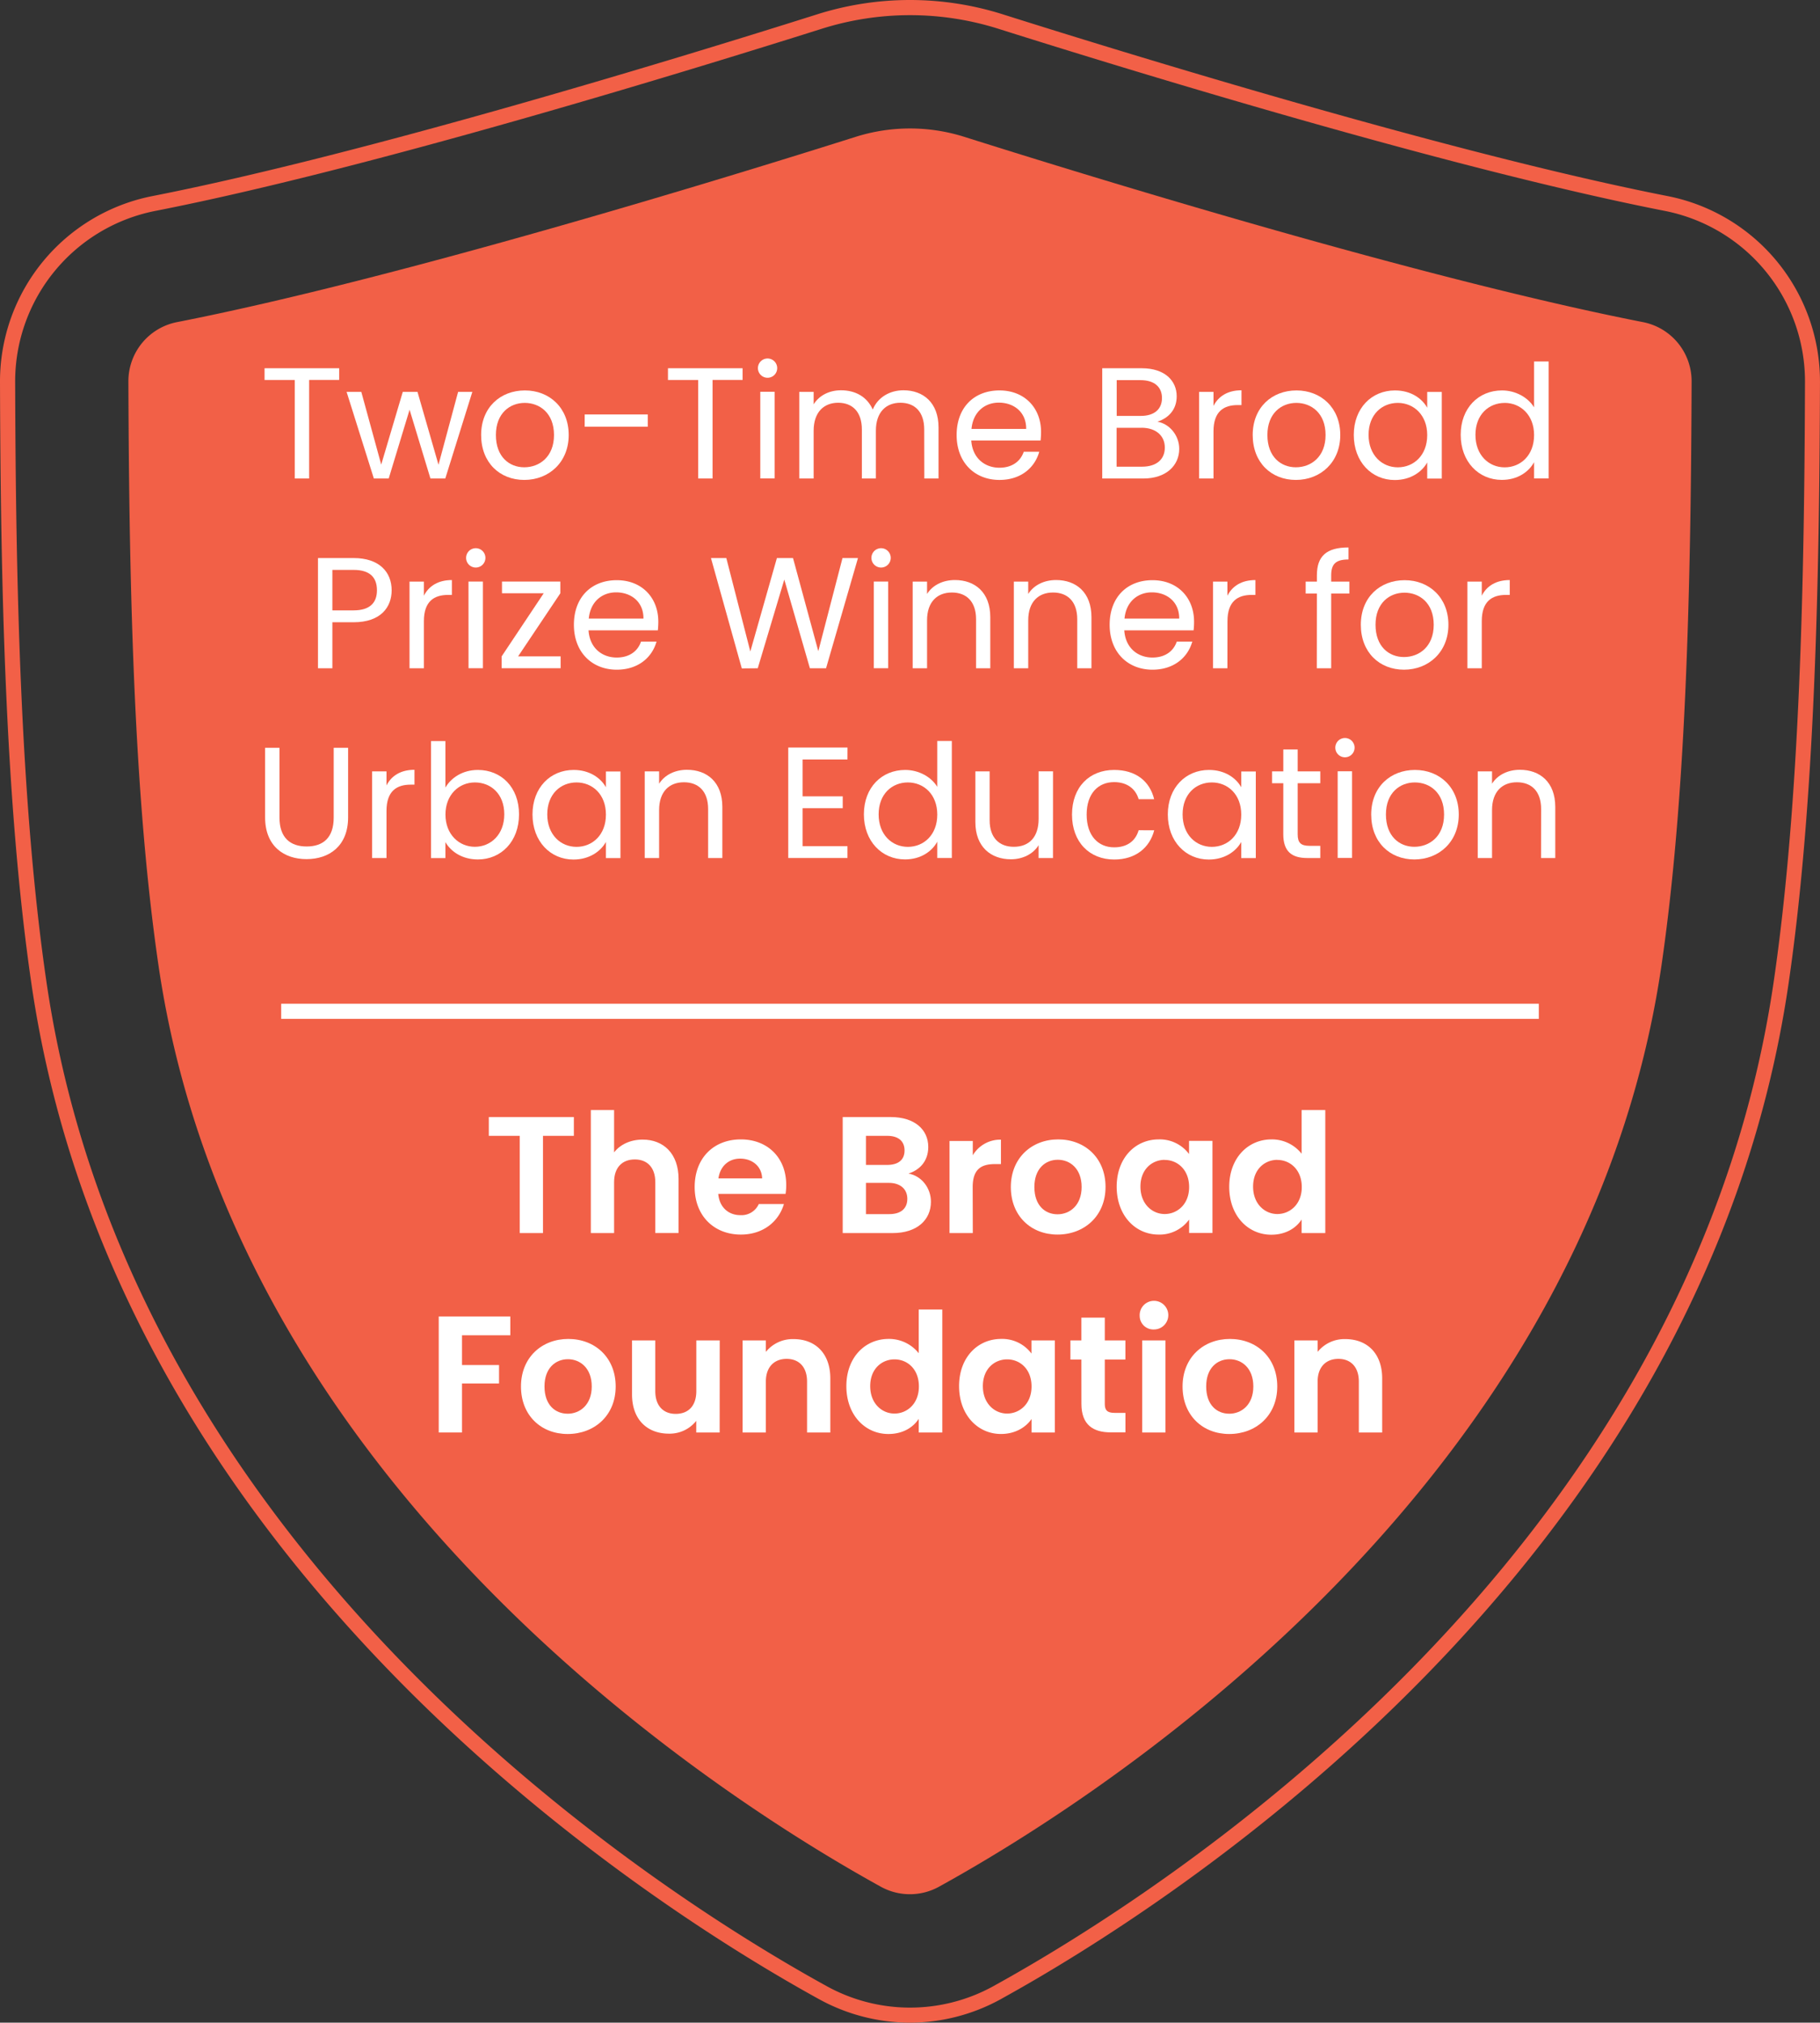 <svg xmlns="http://www.w3.org/2000/svg" viewBox="0 0 840.45 933.76"><rect x="0" y="0" width="840.45" height="933.76" fill="#333333" stroke="none"/><defs><style>.cls-1{fill:#f26047;}.cls-2{fill:#fff;}</style></defs><g id="Layer_2" data-name="Layer 2"><g id="Layer_1-2" data-name="Layer 1"><path class="cls-1" d="M420.25,933.76a87.53,87.53,0,0,1-42.08-10.88c-75.29-41.44-324-197.7-363.63-468.54C2.23,370.18.28,266.56,0,176.29A87.23,87.23,0,0,1,70.32,90.53C169,71.17,317.8,25.44,377.19,6.67a142.18,142.18,0,0,1,86.06,0c59.36,18.76,208.1,64.48,306.88,83.86h0a87.21,87.21,0,0,1,70.31,85.75c-.28,90.29-2.23,193.93-14.54,278-39.56,270-287.18,426.32-363.13,468.27h0l-.56.32A87.27,87.27,0,0,1,420.25,933.76ZM420.23,7a135.72,135.72,0,0,0-40.94,6.34C319.79,32.12,170.71,78,71.66,97.38A80.23,80.23,0,0,0,7,176.27c.27,90,2.21,193.33,14.46,277.06C60.61,721,307,875.72,381.53,916.77a79.72,79.72,0,0,0,77,.24l.37-.21c74.58-41.11,321-196,360.15-463.48,12.25-83.68,14.19-187,14.47-277.06a80.24,80.24,0,0,0-64.69-78.89h0C669.66,77.93,520.63,32.11,461.15,13.32A135.6,135.6,0,0,0,420.23,7Z"/><path class="cls-1" d="M433.6,871a27.77,27.77,0,0,1-26.84,0C347.32,838.22,109.67,695,73.2,445.75,62.26,371,59.61,278.53,59.29,176.11a27.8,27.8,0,0,1,22.44-27.4C183.66,128.72,335.57,82,395.05,63.2a83.32,83.32,0,0,1,50.34,0c59.49,18.8,211.39,65.52,313.33,85.51a27.8,27.8,0,0,1,22.44,27.39c-.32,102.43-3,194.87-13.92,269.65C730.7,695.1,493.12,838.18,433.6,871Z"/><rect class="cls-2" x="129.85" y="463.38" width="580.75" height="6.97"/><path class="cls-2" d="M122.17,170h34.45v5.4H142.75V220.9h-6.64V175.42H122.17Z"/><path class="cls-2" d="M160.05,180.9h6.79l9.2,33.58L186,180.9h6.79l9.7,33.65,9.06-33.65h6.57l-12.49,40h-6.86l-9.63-31.75-9.64,31.75h-6.86Z"/><path class="cls-2" d="M242.1,221.56c-11.31,0-19.92-8-19.92-20.74s8.9-20.58,20.22-20.58,20.22,8,20.22,20.58S253.49,221.56,242.1,221.56Zm0-5.84c6.94,0,13.73-4.75,13.73-14.9S249.18,186,242.32,186,229,190.75,229,200.82,235.17,215.72,242.1,215.72Z"/><path class="cls-2" d="M270,191.33h29.13V197H270Z"/><path class="cls-2" d="M308.46,170h34.46v5.4H329.05V220.9H322.4V175.42H308.46Z"/><path class="cls-2" d="M350,169.87a4.45,4.45,0,1,1,4.52,4.53A4.45,4.45,0,0,1,350,169.87Zm1.09,11h6.64v40h-6.64Z"/><path class="cls-2" d="M426.79,198.27c0-8.18-4.38-12.34-11-12.34s-11.32,4.31-11.32,12.92V220.9H398V198.27c0-8.18-4.38-12.34-10.95-12.34s-11.32,4.31-11.32,12.92V220.9h-6.64v-40h6.64v5.76c2.63-4.23,7.37-6.49,12.63-6.49,6.57,0,12,2.92,14.67,8.9,2.34-5.76,8-8.9,14.16-8.9,9.13,0,16.21,5.69,16.21,17.15V220.9h-6.57Z"/><path class="cls-2" d="M461.54,221.56c-11.39,0-19.78-8-19.78-20.74s8.1-20.58,19.78-20.58,19.2,8.17,19.2,19.12a37.64,37.64,0,0,1-.22,4h-32c.52,8.1,6.21,12.56,13,12.56,6,0,9.78-3.07,11.24-7.38h7.15C477.89,215.86,471.47,221.56,461.54,221.56ZM448.62,198h25.25c.08-7.81-5.76-12.12-12.62-12.12C454.75,185.86,449.35,190.17,448.62,198Z"/><path class="cls-2" d="M528,220.9H509V170h18.25c10.73,0,16.13,5.84,16.13,12.92,0,6.42-4,10.15-8.9,11.75,5.54.95,10.07,6.28,10.07,12.56C544.54,214.91,538.48,220.9,528,220.9Zm-1.32-45.41h-11V192H526.8c6.2,0,9.78-3.06,9.78-8.25C536.58,178.71,533.15,175.49,526.65,175.49Zm.51,22H515.63v17.95h11.75c6.57,0,10.52-3.28,10.52-8.83S533.66,197.47,527.16,197.47Z"/><path class="cls-2" d="M560.38,220.9h-6.64v-40h6.64v6.49c2.26-4.45,6.57-7.22,12.92-7.22V187h-1.75c-6.35,0-11.17,2.84-11.17,12.12Z"/><path class="cls-2" d="M598.41,221.56c-11.31,0-19.93-8-19.93-20.74s8.91-20.58,20.22-20.58,20.22,8,20.22,20.58S609.8,221.56,598.41,221.56Zm0-5.84c6.94,0,13.72-4.75,13.72-14.9S605.49,186,598.63,186s-13.36,4.74-13.36,14.81S591.48,215.72,598.41,215.72Z"/><path class="cls-2" d="M644.18,180.24c7.45,0,12.56,3.79,14.89,8v-7.3h6.72v40h-6.72v-7.45c-2.41,4.31-7.59,8.11-15,8.11-10.66,0-18.91-8.4-18.91-20.81S633.45,180.24,644.18,180.24ZM645.5,186c-7.3,0-13.51,5.32-13.51,14.74s6.21,15,13.51,15,13.57-5.48,13.57-14.9C659.07,191.55,652.8,186,645.5,186Z"/><path class="cls-2" d="M693.6,180.24c6.28,0,12,3.21,14.82,7.81V166.88h6.72v54h-6.72v-7.52c-2.41,4.45-7.59,8.18-14.89,8.18-10.73,0-19-8.4-19-20.81S682.8,180.24,693.6,180.24Zm1.24,5.77c-7.3,0-13.5,5.32-13.5,14.74s6.2,15,13.5,15,13.58-5.48,13.58-14.9C708.42,191.55,702.14,186,694.84,186Z"/><path class="cls-2" d="M163.27,287.26h-9.79V308.5h-6.64V257.62h16.43c12,0,17.59,6.57,17.59,14.89C180.86,280.25,175.89,287.26,163.27,287.26Zm0-5.48c7.59,0,10.8-3.58,10.8-9.27,0-5.91-3.21-9.42-10.8-9.42h-9.79v18.69Z"/><path class="cls-2" d="M195.75,308.5h-6.64v-40h6.64V275c2.26-4.45,6.57-7.22,12.92-7.22v6.86h-1.75c-6.35,0-11.17,2.85-11.17,12.12Z"/><path class="cls-2" d="M215.24,257.47a4.46,4.46,0,1,1,4.53,4.53A4.46,4.46,0,0,1,215.24,257.47Zm1.1,11H223v40h-6.64Z"/><path class="cls-2" d="M258.75,273.9,239.26,303h19.63v5.48H231.66V303l19.42-29.12H231.81v-5.4h26.94Z"/><path class="cls-2" d="M284.81,309.16c-11.39,0-19.79-8-19.79-20.74s8.11-20.58,19.79-20.58S304,276,304,287a37.64,37.64,0,0,1-.22,4h-32c.51,8.1,6.21,12.55,13,12.55,6,0,9.78-3.06,11.24-7.37h7.15C301.16,303.46,294.73,309.16,284.81,309.16Zm-12.92-23.58h25.25c.08-7.81-5.76-12.12-12.62-12.12C278,273.46,272.62,277.77,271.89,285.58Z"/><path class="cls-2" d="M328.31,257.62h7.09l11.09,43.14,12.27-43.14h7.44l11.68,43,11.17-43h7.15L381.46,308.5H374l-11.82-40.95L349.92,308.5l-7.37.07Z"/><path class="cls-2" d="M402.41,257.47a4.46,4.46,0,1,1,4.53,4.53A4.46,4.46,0,0,1,402.41,257.47Zm1.1,11h6.64v40h-6.64Z"/><path class="cls-2" d="M450.73,285.87c0-8.18-4.45-12.34-11.16-12.34s-11.47,4.24-11.47,12.85V308.5h-6.64v-40h6.64v5.69c2.63-4.16,7.45-6.42,12.85-6.42,9.27,0,16.35,5.69,16.35,17.15V308.5h-6.57Z"/><path class="cls-2" d="M497.45,285.87c0-8.18-4.45-12.34-11.16-12.34s-11.47,4.24-11.47,12.85V308.5h-6.64v-40h6.64v5.69c2.63-4.16,7.45-6.42,12.85-6.42,9.27,0,16.35,5.69,16.35,17.15V308.5h-6.57Z"/><path class="cls-2" d="M532.2,309.16c-11.39,0-19.78-8-19.78-20.74s8.1-20.58,19.78-20.58S551.4,276,551.4,287a35.2,35.2,0,0,1-.22,4h-32c.51,8.1,6.2,12.55,13,12.55,6,0,9.78-3.06,11.24-7.37h7.16C548.55,303.46,542.13,309.16,532.2,309.16Zm-12.92-23.58h25.26c.07-7.81-5.77-12.12-12.63-12.12C525.41,273.46,520,277.77,519.28,285.58Z"/><path class="cls-2" d="M566.8,308.5h-6.64v-40h6.64V275c2.27-4.45,6.57-7.22,12.93-7.22v6.86H578c-6.35,0-11.17,2.85-11.17,12.12Z"/><path class="cls-2" d="M608.12,274h-5.18V268.5h5.18v-2.85c0-8.91,4.38-12.92,14.6-12.92v5.55c-6,0-8,2.19-8,7.37v2.85h8.4V274h-8.4V308.5h-6.64Z"/><path class="cls-2" d="M648.34,309.16c-11.31,0-19.93-8-19.93-20.74s8.91-20.58,20.23-20.58,20.22,8,20.22,20.58S659.73,309.16,648.34,309.16Zm0-5.84c6.94,0,13.73-4.75,13.73-14.9s-6.65-14.81-13.51-14.81-13.36,4.74-13.36,14.81S641.41,303.32,648.34,303.32Z"/><path class="cls-2" d="M684.26,308.5h-6.64v-40h6.64V275c2.26-4.45,6.57-7.22,12.92-7.22v6.86h-1.75c-6.35,0-11.17,2.85-11.17,12.12Z"/><path class="cls-2" d="M122.42,345.22h6.64v32.19c0,9.35,5,13.36,12.56,13.36s12.48-4,12.48-13.36V345.22h6.65v32.12c0,13.21-8.69,19.27-19.2,19.27s-19.13-6.06-19.13-19.27Z"/><path class="cls-2" d="M178.48,396.1h-6.64v-40h6.64v6.49c2.27-4.45,6.57-7.22,12.92-7.22v6.86h-1.75c-6.35,0-11.17,2.84-11.17,12.12Z"/><path class="cls-2" d="M220.68,355.44c10.8,0,19,8,19,20.51s-8.25,20.81-19,20.81c-7.3,0-12.49-3.65-15-8v7.37h-6.64v-54h6.64v21.46C208.27,359.09,213.6,355.44,220.68,355.44Zm-1.39,5.77c-7.23,0-13.58,5.54-13.58,14.82s6.35,14.89,13.58,14.89,13.58-5.55,13.58-15S226.66,361.21,219.29,361.21Z"/><path class="cls-2" d="M264.91,355.44c7.45,0,12.56,3.8,14.9,8v-7.3h6.71v40h-6.71v-7.45c-2.41,4.31-7.6,8.11-15,8.11-10.66,0-18.91-8.4-18.91-20.81S254.18,355.44,264.91,355.44Zm1.32,5.77c-7.3,0-13.51,5.32-13.51,14.74s6.21,15,13.51,15,13.58-5.48,13.58-14.89S273.53,361.21,266.23,361.21Z"/><path class="cls-2" d="M327,373.47c0-8.18-4.46-12.34-11.17-12.34s-11.46,4.24-11.46,12.85V396.1h-6.64v-40h6.64v5.69c2.63-4.16,7.44-6.42,12.85-6.42,9.27,0,16.35,5.69,16.35,17.15V396.1H327Z"/><path class="cls-2" d="M391.35,350.62H370.62v17h18.54v5.48H370.62v17.51h20.73v5.48H364v-51h27.37Z"/><path class="cls-2" d="M418,355.44c6.28,0,12.05,3.21,14.82,7.81V342.08h6.72v54h-6.72v-7.52c-2.41,4.45-7.59,8.18-14.89,8.18-10.73,0-19-8.4-19-20.81S407.19,355.44,418,355.44Zm1.24,5.77c-7.3,0-13.5,5.32-13.5,14.74s6.2,15,13.5,15,13.58-5.48,13.58-14.89S426.53,361.21,419.23,361.21Z"/><path class="cls-2" d="M486.25,396.1H479.6v-5.91c-2.55,4.16-7.44,6.49-12.77,6.49-9.2,0-16.42-5.69-16.42-17.15V356.1H457v22.55c0,8.11,4.45,12.27,11.16,12.27,6.87,0,11.46-4.24,11.46-12.85v-22h6.65Z"/><path class="cls-2" d="M514.5,355.44c9.93,0,16.42,5.11,18.47,13.5h-7.16c-1.38-4.81-5.4-7.88-11.31-7.88-7.3,0-12.7,5.18-12.7,15s5.4,15.11,12.7,15.11c5.91,0,9.85-2.85,11.31-7.89H533c-2.05,8-8.54,13.51-18.47,13.51-11.39,0-19.49-8-19.49-20.73S503.11,355.44,514.5,355.44Z"/><path class="cls-2" d="M558.3,355.44c7.44,0,12.55,3.8,14.89,8v-7.3h6.72v40h-6.72v-7.45c-2.41,4.31-7.59,8.11-15,8.11-10.66,0-18.91-8.4-18.91-20.81S547.57,355.44,558.3,355.44Zm1.31,5.77c-7.3,0-13.5,5.32-13.5,14.74s6.2,15,13.5,15,13.58-5.48,13.58-14.89S566.91,361.21,559.61,361.21Z"/><path class="cls-2" d="M592.61,361.57h-5.18V356.1h5.18V346h6.64V356.1h10.44v5.47H599.25v23.58c0,3.94,1.46,5.33,5.55,5.33h4.89v5.62h-6c-7.08,0-11.09-2.92-11.09-11Z"/><path class="cls-2" d="M616.63,345.07a4.45,4.45,0,1,1,4.52,4.53A4.45,4.45,0,0,1,616.63,345.07Zm1.09,11h6.64v40h-6.64Z"/><path class="cls-2" d="M653.12,396.76c-11.31,0-19.92-8-19.92-20.73s8.9-20.59,20.22-20.59,20.22,8,20.22,20.59S664.51,396.76,653.12,396.76Zm0-5.84c6.94,0,13.73-4.75,13.73-14.89s-6.64-14.82-13.51-14.82S640,366,640,376,646.19,390.92,653.12,390.92Z"/><path class="cls-2" d="M711.67,373.47c0-8.18-4.45-12.34-11.17-12.34S689,365.37,689,374V396.1H682.4v-40H689v5.69c2.63-4.16,7.45-6.42,12.85-6.42,9.27,0,16.35,5.69,16.35,17.15V396.1h-6.57Z"/><path class="cls-2" d="M225.73,515.68H265v8.67H250.74v44.89H240V524.35H225.73Z"/><path class="cls-2" d="M272.84,512.46h10.74V532c2.76-3.61,7.52-5.91,13.19-5.91,9.59,0,16.58,6.44,16.58,18.18v24.94H302.61V545.76c0-6.83-3.76-10.51-9.44-10.51-5.83,0-9.59,3.68-9.59,10.51v23.48H272.84Z"/><path class="cls-2" d="M342.12,569.93c-12.35,0-21.33-8.6-21.33-21.95S329.54,526,342.12,526c12.27,0,20.94,8.37,20.94,21a25.12,25.12,0,0,1-.3,4.15H331.68c.54,6.29,4.84,9.82,10.21,9.82a8.75,8.75,0,0,0,8.51-5.14H362C359.69,563.71,352.63,569.93,342.12,569.93ZM331.76,544h20.18c-.15-5.6-4.6-9.13-10.13-9.13C336.67,534.86,332.6,538.16,331.76,544Z"/><path class="cls-2" d="M412.24,569.24H389.15V515.68h22.1c11.2,0,17.41,5.84,17.41,13.81,0,6.53-3.91,10.59-9.13,12.28,6.06,1.07,10.36,6.68,10.36,13C429.89,563.25,423.37,569.24,412.24,569.24Zm-2.53-44.89h-9.82v13.43h9.82c5.06,0,8-2.3,8-6.67S414.77,524.35,409.71,524.35Zm.77,21.72H399.89v14.42h10.82c5.22,0,8.28-2.53,8.28-7.06S415.7,546.07,410.48,546.07Z"/><path class="cls-2" d="M449.22,569.24H438.48V526.73h10.74v6.6a14.76,14.76,0,0,1,13-7.21V537.4h-2.84c-6.37,0-10.21,2.45-10.21,10.66Z"/><path class="cls-2" d="M488.35,569.93c-12.27,0-21.56-8.6-21.56-21.95S476.38,526,488.66,526s21.86,8.52,21.86,21.94S500.7,569.93,488.35,569.93Zm0-9.36c5.68,0,11.13-4.15,11.13-12.59s-5.3-12.58-11-12.58-10.82,4.07-10.82,12.58S482.6,560.57,488.35,560.57Z"/><path class="cls-2" d="M535.08,526a16.83,16.83,0,0,1,14,6.75v-6.06h10.81v42.51H549.12V563A16.79,16.79,0,0,1,535,569.93c-10.74,0-19.33-8.83-19.33-22.1S524.26,526,535.08,526Zm2.76,9.44c-5.76,0-11.2,4.3-11.2,12.35s5.44,12.66,11.2,12.66S549.12,556,549.12,548,543.75,535.48,537.84,535.48Z"/><path class="cls-2" d="M587.17,526a17.46,17.46,0,0,1,13.89,6.6V512.46H612v56.78H601.06V563c-2.53,3.91-7.29,7-14,7-10.82,0-19.42-8.83-19.42-22.1S576.28,526,587.17,526Zm2.69,9.44c-5.76,0-11.2,4.3-11.2,12.35s5.44,12.66,11.2,12.66S601.14,556,601.14,548,595.76,535.48,589.86,535.48Z"/><path class="cls-2" d="M202.6,607.75h33.06v8.67H213.34v13.74h17.11v8.51H213.34V661.3H202.6Z"/><path class="cls-2" d="M262.13,662c-12.27,0-21.55-8.59-21.55-21.94s9.59-21.94,21.86-21.94,21.87,8.52,21.87,21.94S274.49,662,262.13,662Zm0-9.36c5.68,0,11.13-4.14,11.13-12.58s-5.3-12.58-11-12.58-10.82,4.07-10.82,12.58S256.38,652.63,262.13,652.63Z"/><path class="cls-2" d="M332.33,661.3H321.52v-5.37a15.68,15.68,0,0,1-12.66,5.91c-9.9,0-17-6.44-17-18.1V618.8h10.74v23.4c0,6.83,3.76,10.51,9.43,10.51,5.83,0,9.52-3.68,9.52-10.51V618.8h10.81Z"/><path class="cls-2" d="M372.69,637.83c0-6.83-3.76-10.51-9.44-10.51s-9.59,3.68-9.59,10.51V661.3H342.92V618.8h10.74v5.29a15.91,15.91,0,0,1,12.82-5.9c9.89,0,16.95,6.44,16.95,18.18V661.3H372.69Z"/><path class="cls-2" d="M410.36,618.11a17.46,17.46,0,0,1,13.89,6.6V604.53h10.89V661.3H424.25V655c-2.53,3.92-7.29,7-14,7-10.82,0-19.41-8.82-19.41-22.09S399.47,618.11,410.36,618.11Zm2.69,9.44c-5.76,0-11.2,4.29-11.2,12.35s5.44,12.66,11.2,12.66,11.28-4.45,11.28-12.51S419,627.55,413.05,627.55Z"/><path class="cls-2" d="M462.31,618.11a16.83,16.83,0,0,1,14,6.75V618.8h10.81v42.5H476.35v-6.21c-2.54,3.68-7.37,6.9-14.12,6.9-10.74,0-19.34-8.82-19.34-22.09S451.49,618.11,462.31,618.11Zm2.76,9.44c-5.76,0-11.2,4.29-11.2,12.35s5.44,12.66,11.2,12.66,11.28-4.45,11.28-12.51S471,627.55,465.07,627.55Z"/><path class="cls-2" d="M499.36,627.62H494.3V618.8h5.06V608.29h10.82V618.8h9.51v8.82h-9.51v20.57c0,2.83,1.15,4.06,4.53,4.06h5v9h-6.75c-8.13,0-13.58-3.45-13.58-13.19Z"/><path class="cls-2" d="M526.29,607.45a6.61,6.61,0,1,1,6.6,6.29A6.3,6.3,0,0,1,526.29,607.45Zm1.15,11.35h10.74v42.5H527.44Z"/><path class="cls-2" d="M567.64,662c-12.27,0-21.55-8.59-21.55-21.94s9.59-21.94,21.86-21.94,21.87,8.52,21.87,21.94S580,662,567.64,662Zm0-9.36c5.68,0,11.13-4.14,11.13-12.58s-5.29-12.58-11-12.58S557,631.54,557,640.05,561.89,652.63,567.64,652.63Z"/><path class="cls-2" d="M627.49,637.83c0-6.83-3.76-10.51-9.44-10.51s-9.59,3.68-9.59,10.51V661.3H597.72V618.8h10.74v5.29a15.89,15.89,0,0,1,12.81-5.9c9.9,0,17,6.44,17,18.18V661.3H627.49Z"/></g></g></svg>